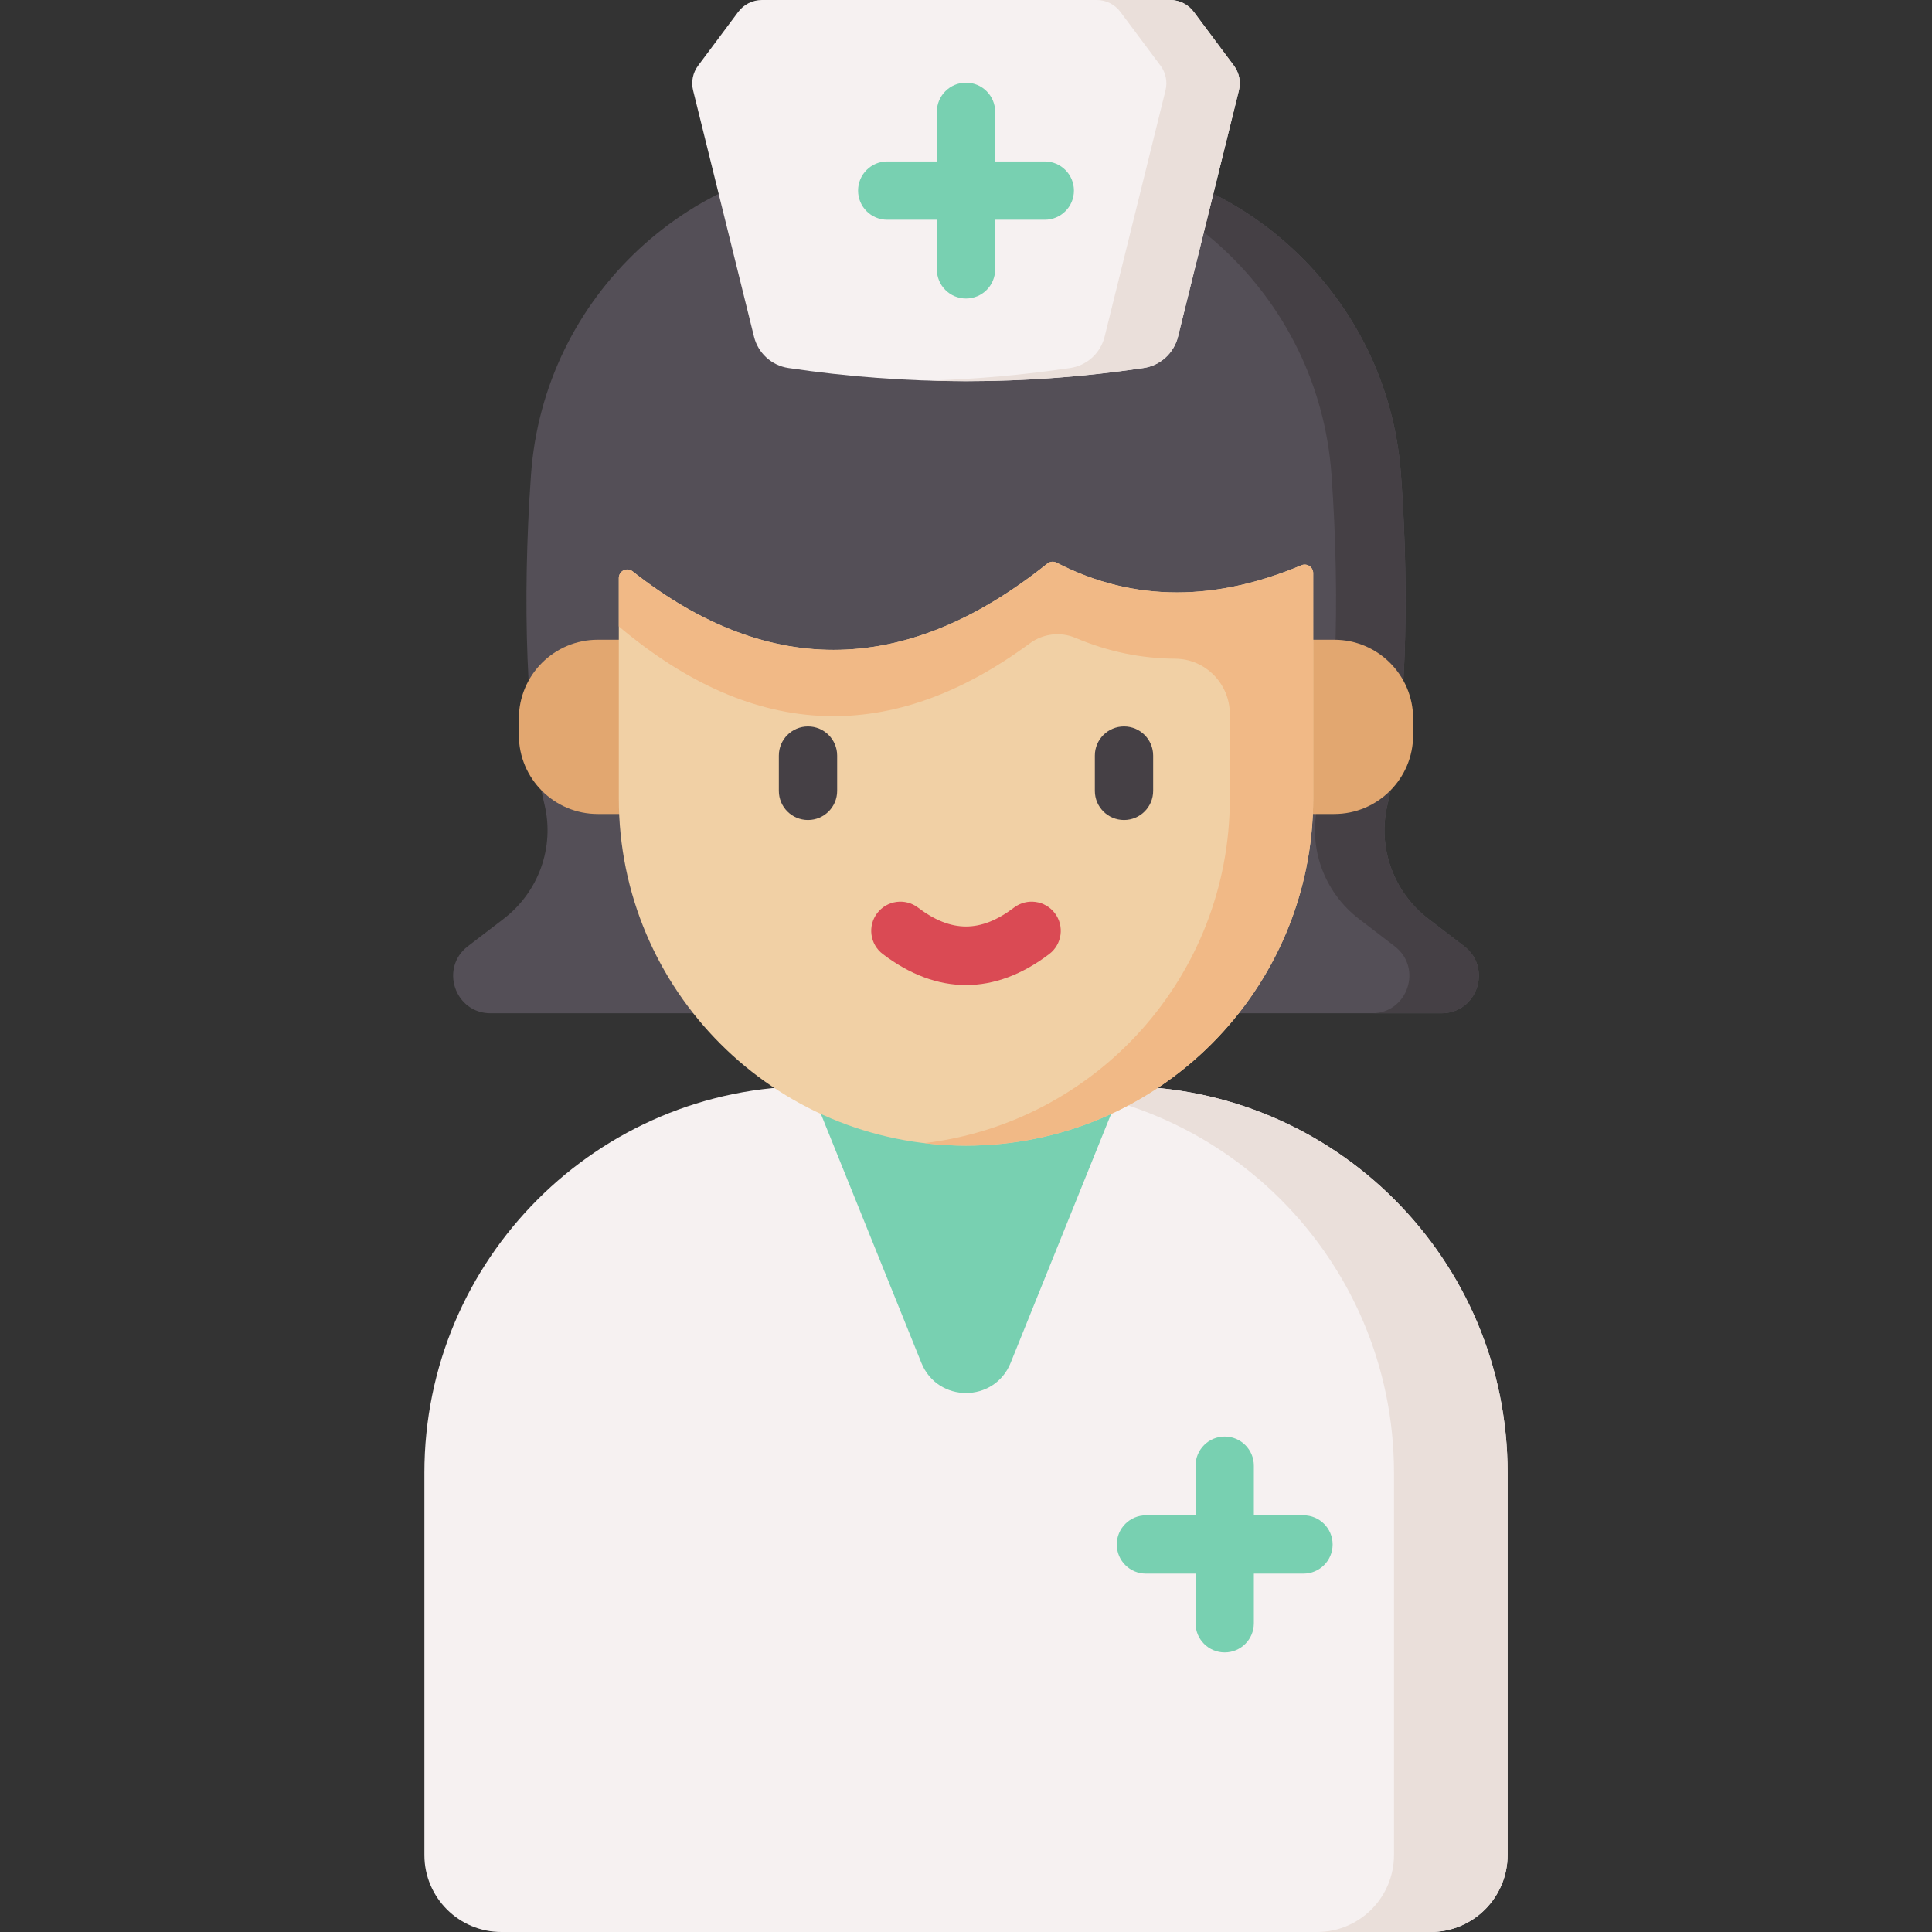 <svg id="Capa_1" enable-background="new 0 0 512 512" height="512" viewBox="0 0 512 512" width="512" xmlns="http://www.w3.org/2000/svg"><rect x="0" y="0" width="512" height="512" fill="#333333" stroke="none"/><g><path d="m382.003 268.523c9.457 0 13.526-11.996 6.02-17.749l-9.486-7.271c-9.239-7.082-13.551-18.927-10.842-30.249 4.819-20.136 5.988-53.919 3.579-87.524-3.394-47.338-42.873-83.97-90.333-83.97h-49.882c-47.46 0-86.939 36.632-90.333 83.97-2.409 33.605-1.239 67.387 3.579 87.524 2.709 11.322-1.603 23.167-10.842 30.249l-9.486 7.271c-7.506 5.753-3.437 17.749 6.02 17.749z" fill="#544f57"/><path d="m382.003 268.523c9.457 0 13.526-11.996 6.02-17.749l-9.486-7.271c-9.239-7.082-13.551-18.927-10.842-30.249 4.819-20.136 5.989-53.919 3.579-87.523-3.394-47.338-42.873-83.97-90.333-83.97h-18.42c47.46 0 86.939 36.632 90.333 83.97 2.409 33.605 1.239 67.388-3.579 87.523-2.709 11.322 1.603 23.167 10.842 30.249l9.486 7.271c7.506 5.753 3.437 17.749-6.02 17.749z" fill="#454045"/><path d="m399.53 491.602c0 11.266-9.133 20.398-20.398 20.398h-246.264c-11.266 0-20.398-9.133-20.398-20.398v-101.281c0-56.59 45.876-102.466 102.466-102.466h82.128c56.59 0 102.466 45.876 102.466 102.466z" fill="#f6f1f1"/><path d="m399.53 390.321c0-56.59-45.876-102.466-102.466-102.466h-30.108c56.59 0 102.466 45.876 102.466 102.466v101.281c0 11.265-9.133 20.398-20.398 20.398h30.108c11.266 0 20.398-9.133 20.398-20.398z" fill="#eadfda"/><path d="m267.822 361.185 39.259-97.248h-102.161l39.259 97.248c4.293 10.635 19.35 10.635 23.643 0z" fill="#78d0b1"/><path d="m166.051 215.716h-7.629c-11.555 0-20.921-9.367-20.921-20.921v-4.34c0-11.555 9.367-20.921 20.921-20.921h7.629z" fill="#e2a770"/><path d="m345.949 215.716h7.629c11.555 0 20.921-9.367 20.921-20.921v-4.34c0-11.555-9.367-20.921-20.921-20.921h-7.629z" fill="#e2a770"/><path d="m348.009 211.596c0 50.815-41.194 92.009-92.009 92.009-50.815 0-92.009-41.194-92.009-92.009v-58.431c0-.862.492-1.648 1.268-2.024s1.697-.275 2.374.258c36.649 28.865 73.289 27.285 109.922-2.044.693-.555 1.648-.65 2.437-.244 20.751 10.683 42.449 10.126 64.894.687.694-.292 1.489-.217 2.117.2s1.006 1.12 1.006 1.873z" fill="#f1d0a5"/><path d="m279.992 149.111c-.789-.406-1.744-.31-2.437.244-36.633 29.329-73.274 30.908-109.922 2.044-.677-.533-1.599-.633-2.374-.257s-1.268 1.161-1.268 2.023v12.835c36.316 30.604 72.624 31.227 108.925 4.491 3.502-2.579 8.113-3.145 12.116-1.444 8.652 3.677 17.463 5.461 26.42 5.519 8.025.052 14.467 6.655 14.467 14.681v22.349c0 47.077-35.357 85.889-80.964 91.347 3.622.433 7.307.662 11.046.662 50.815 0 92.009-41.194 92.009-92.009v-59.725c0-.754-.377-1.457-1.005-1.874s-1.422-.491-2.117-.199c-22.055 9.273-43.839 10.153-64.896-.687z" fill="#f1b986"/><g><path d="m297.872 217.311c-4.267 0-7.726-3.459-7.726-7.726v-9.342c0-4.267 3.459-7.726 7.726-7.726s7.726 3.459 7.726 7.726v9.342c0 4.268-3.459 7.726-7.726 7.726z" fill="#454045"/></g><g><path d="m214.128 217.311c-4.267 0-7.726-3.459-7.726-7.726v-9.342c0-4.267 3.459-7.726 7.726-7.726s7.726 3.459 7.726 7.726v9.342c0 4.268-3.459 7.726-7.726 7.726z" fill="#454045"/></g><g><g><path d="m324.558 437.907c-4.267 0-7.726-3.459-7.726-7.726v-41.753c0-4.267 3.459-7.726 7.726-7.726s7.726 3.459 7.726 7.726v41.753c0 4.267-3.459 7.726-7.726 7.726z" fill="#78d0b1"/></g><g><path d="m345.434 417.03h-41.753c-4.267 0-7.726-3.459-7.726-7.726s3.459-7.726 7.726-7.726h41.753c4.267 0 7.726 3.459 7.726 7.726 0 4.268-3.458 7.726-7.726 7.726z" fill="#78d0b1"/></g></g><g><path d="m256 261.047c-7.422 0-14.844-2.738-22.06-8.214-3.399-2.58-4.063-7.426-1.483-10.825 2.579-3.399 7.425-4.062 10.825-1.484 8.796 6.676 16.642 6.676 25.437 0 3.399-2.58 8.246-1.916 10.825 1.484 2.579 3.399 1.915 8.245-1.484 10.825-7.216 5.475-14.638 8.214-22.06 8.214z" fill="#da4a54"/></g><path d="m316.357 3.139c-1.474-1.976-3.794-3.139-6.259-3.139h-108.196c-2.465 0-4.784 1.163-6.259 3.139l-10.644 14.262c-1.398 1.874-1.884 4.276-1.323 6.545l16.139 65.272c1.077 4.356 4.673 7.647 9.112 8.307 31.382 4.661 62.763 4.661 94.145 0 4.438-.659 8.035-3.951 9.112-8.307l16.139-65.272c.561-2.27.076-4.672-1.323-6.545z" fill="#f6f1f1"/><path d="m328.323 23.946c.561-2.27.076-4.672-1.322-6.545l-10.644-14.263c-1.474-1.975-3.794-3.138-6.259-3.138h-19.45c2.465 0 4.784 1.163 6.259 3.138l10.644 14.262c1.398 1.874 1.884 4.275 1.323 6.545l-16.139 65.272c-1.077 4.356-4.673 7.648-9.112 8.307-12.449 1.849-24.898 2.952-37.348 3.334 18.932.581 37.865-.522 56.798-3.334 4.438-.659 8.034-3.951 9.112-8.307z" fill="#eadfda"/><g><g><path d="m256 79.113c-4.267 0-7.726-3.459-7.726-7.726v-41.752c0-4.267 3.459-7.726 7.726-7.726s7.727 3.459 7.727 7.726v41.753c0 4.267-3.46 7.725-7.727 7.725z" fill="#78d0b1"/></g><g><path d="m276.876 58.237h-41.752c-4.267 0-7.726-3.459-7.726-7.726s3.459-7.726 7.726-7.726h41.752c4.267 0 7.726 3.459 7.726 7.726s-3.459 7.726-7.726 7.726z" fill="#78d0b1"/></g></g></g></svg>